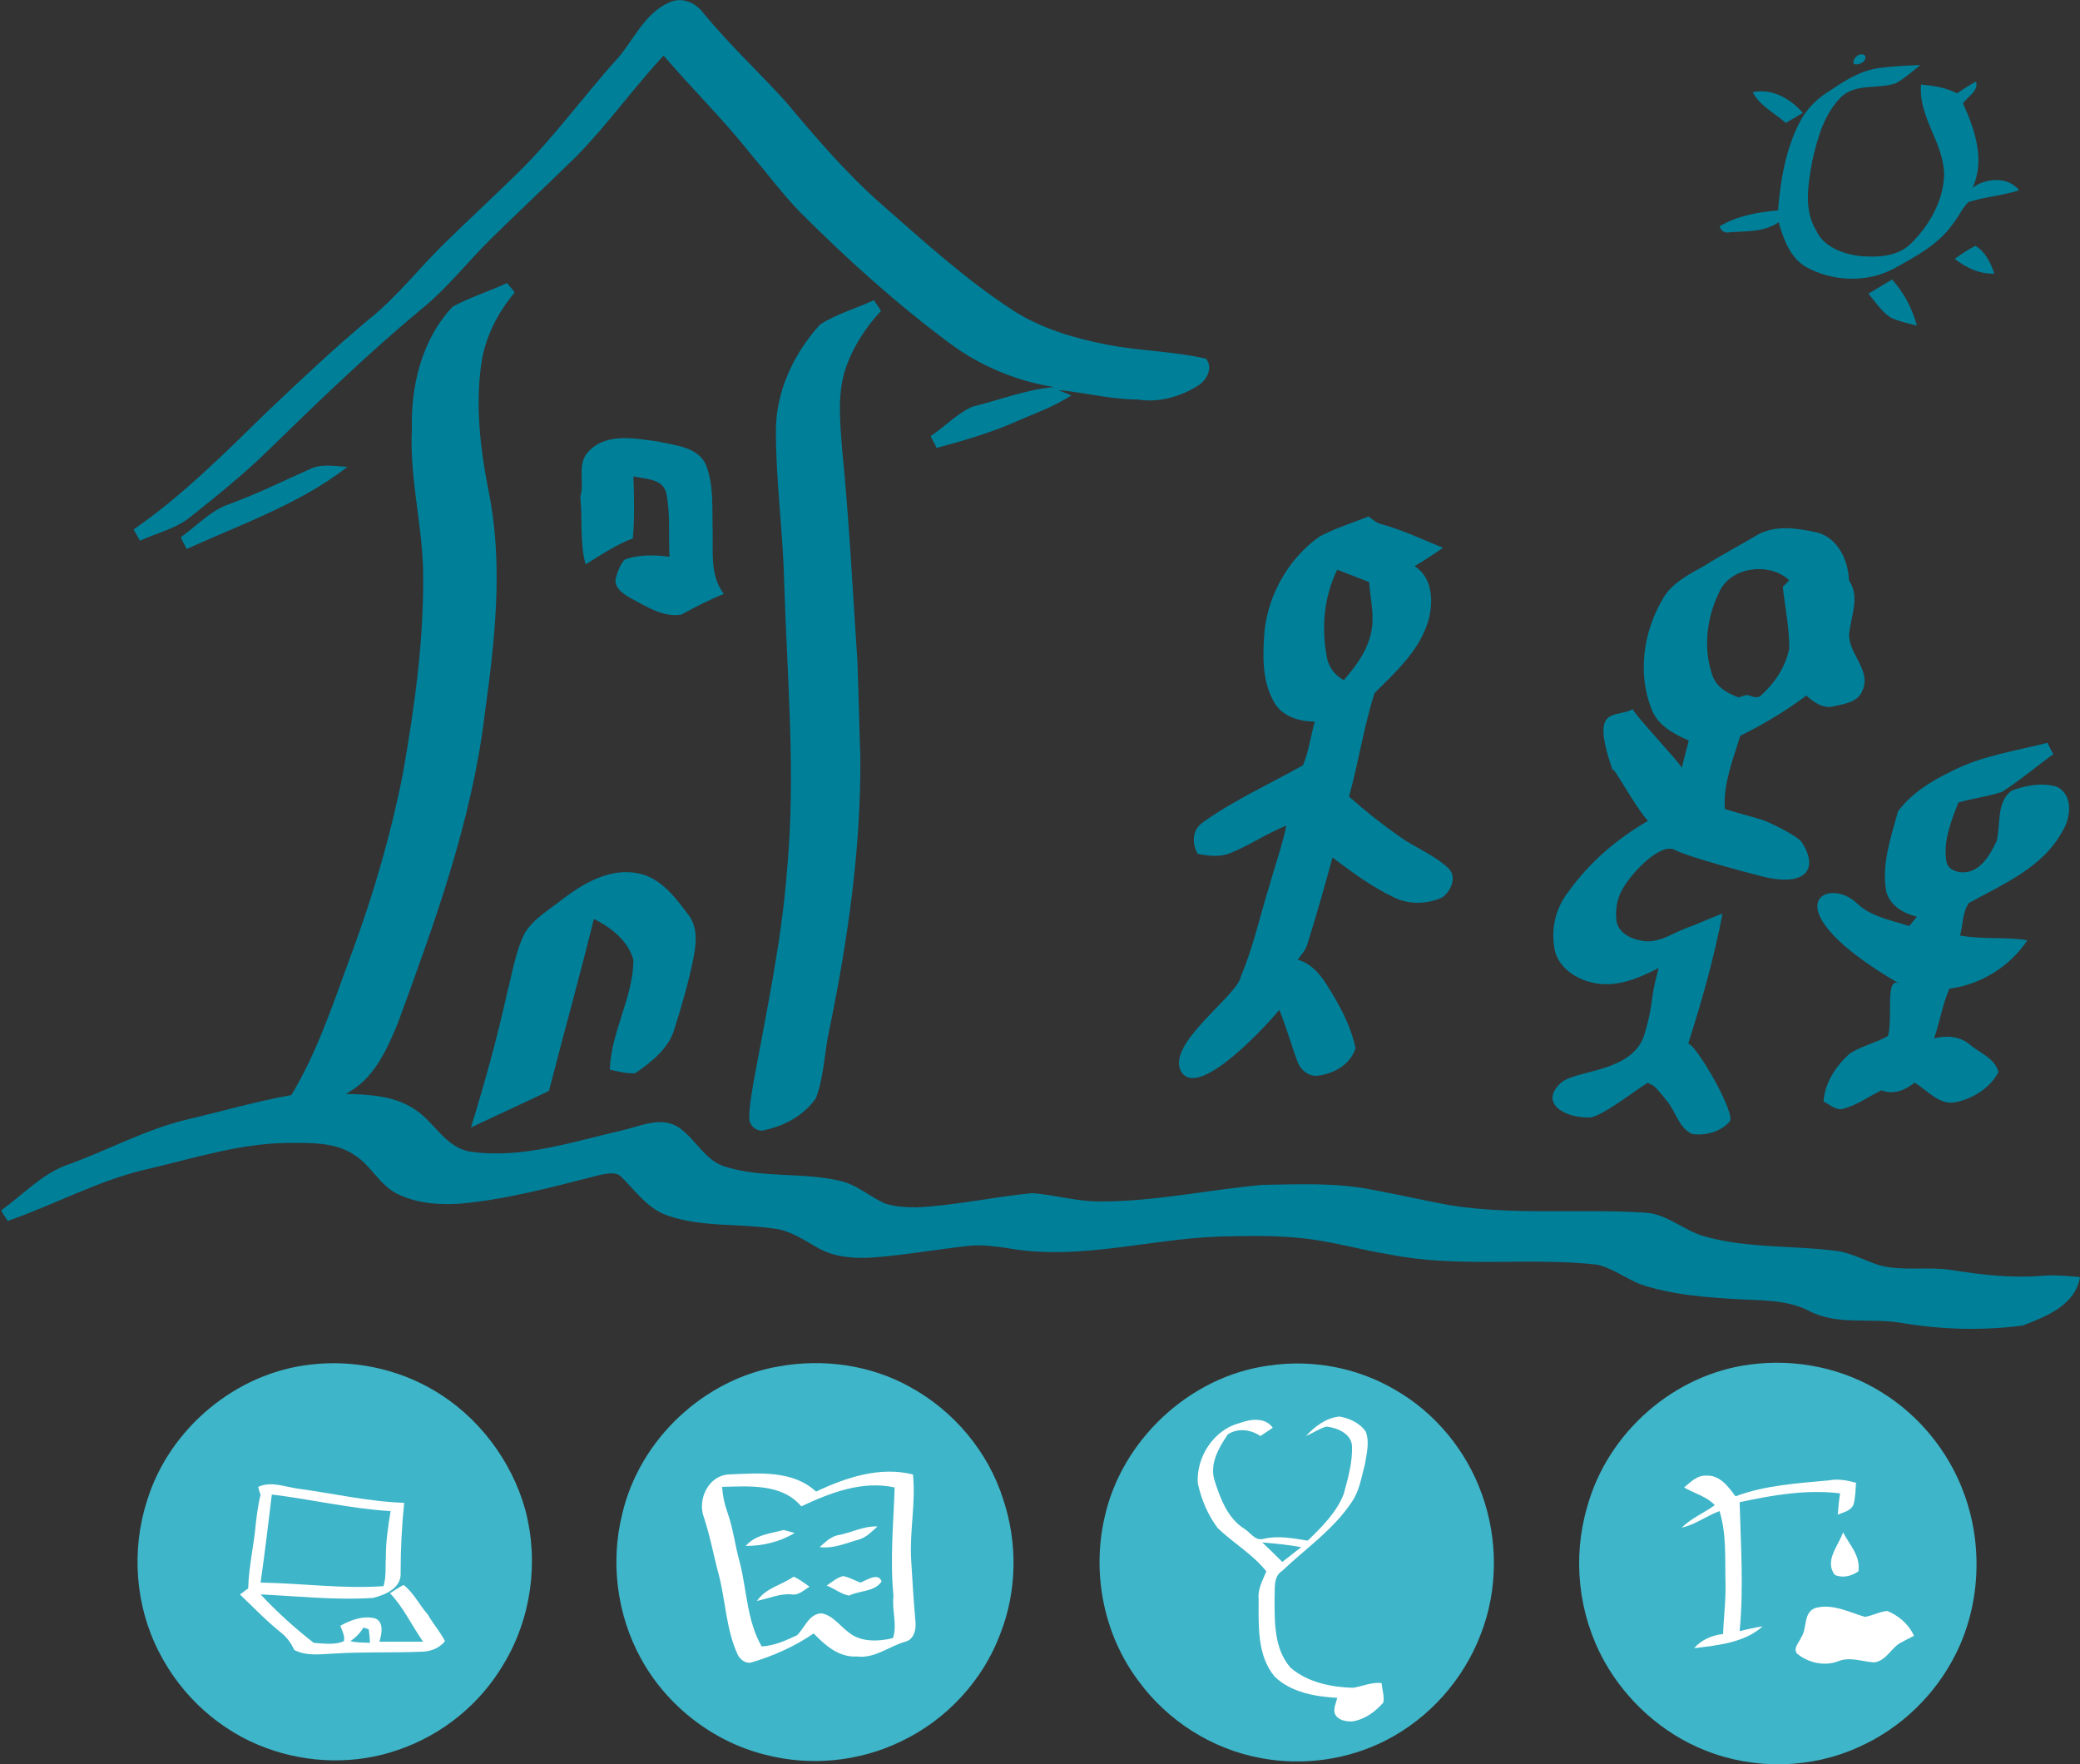 <?xml version="1.0" encoding="utf-8"?>
<svg version="1.1" id="Capa_1" xmlns="http://www.w3.org/2000/svg" xmlns:xlink="http://www.w3.org/1999/xlink" x="0px" y="0px"
	 viewBox="-606 762.1 352 298.5" style="enable-background:new -606 762.1 352 298.5;" xml:space="preserve">
<rect x="-606" y="762.1" width="352" height="298.5" fill="#333333" stroke="none"/>
<style type="text/css">
	.st0{fill:#007F99;}
	.st1{fill:#3EB5C8;stroke:#3EB5C8;stroke-width:0.828;stroke-miterlimit:10;}
	.st2{fill:#FFFFFF;}
</style>
<g>
	<g>
		<path class="st0" d="M-292.3,772.9c-0.3-0.9,1.1-2.1,1.9-1.4C-289.9,772.4-291.5,773.3-292.3,772.9L-292.3,772.9L-292.3,772.9z
			 M-287.9,773.6c2.3-0.3,4.6-0.4,6.9-0.5c-1.4,1.1-2.7,2.3-4.2,3.1c-3,1-6.6,0-9.1,2.2c-3,2.9-4.1,7-5,10.9
			c-0.7,3.9-1.5,8.2,0.6,11.7c1.2,2.8,4.4,4,7.2,4.4c3.1,0.3,6.7,0.2,9-2.2c3-3,5.3-7,5.5-11.3c0.1-5.5-4.4-9.9-3.9-15.5
			c2.1,0.2,4.2,0.5,6.1,1.5c1-0.7,2.1-1.4,3.2-2c0.5,1.6-1.4,2.5-2.2,3.7c2,4.4,3.8,9.6,1.6,14.3c2.2-1.7,6-2,7.9,0.4
			c-2.8,0.9-5.8,1.1-8.6,2c-1.1,1.1-1.7,2.6-2.7,3.8c-2.4,3.4-6.2,5.4-9.8,7.4c-4.6,2.5-10.5,2.3-15.1-0.3c-2.6-1.6-3.7-4.7-4.5-7.5
			c-2.4,1.7-5.5,1.5-8.3,1.7c-0.8,0.2-1.4-0.2-1.7-1c3-1.8,6.5-2.4,9.9-2.7c0.4-5.1,1.3-10.4,3.7-15c1.2-2.3,3.1-4.1,5.3-5.4
			C-293.6,775.6-291,774-287.9,773.6L-287.9,773.6L-287.9,773.6z M-492.7,762.5c2.2-1,4.5,0.1,5.8,1.9c4.3,5.2,9.2,9.8,13.7,14.7
			c5.1,6.1,10.3,12.2,16.3,17.5c7.2,6.3,14.3,12.8,22.3,18c4.8,3.1,10.3,4.7,15.8,5.8c5.6,1.1,11.3,1.1,16.9,2.4
			c1.2,1.5,0.2,3.4-1.1,4.4c-3.1,2-6.8,3.1-10.5,2.5c-4.5,0-9-1.2-13.4-1.6c0.7,0.3,1.5,0.6,2.2,0.9c-3,2-6.4,3.1-9.7,4.6
			c-4.2,1.8-8.6,3.1-13.1,4.3c-0.3-0.7-0.7-1.3-1-2c2.4-1.6,4.4-3.8,7.1-5c4.6-1.1,9-2.9,13.8-3.3c-6.4-1-12.6-3.6-17.8-7.5
			c-9-6.7-17.3-14.2-25.2-22.1c-3-3.1-5.6-6.6-8.4-9.9c-4.6-5.8-9.9-11-14.7-16.6c-5.1,5.5-9.5,11.7-14.8,17.1
			c-4.7,4.6-9.5,9.1-14.2,13.7c-4.1,4-7.6,8.6-12.1,12.2c-9,7.5-17.5,15.7-25.9,23.9c-4.1,4-8.6,7.6-13.1,11.2c-2.5,2-5.7,2.7-8.5,4
			c-0.4-0.6-0.7-1.3-1.1-1.9c8.4-5.8,15.6-13.1,22.9-20.2c5.6-5.3,11.2-10.6,17.1-15.5c4.7-3.8,8.4-8.6,12.7-12.8
			c4.1-4,8.3-7.9,12.4-11.9c6.1-6,11.1-13,16.8-19.3C-498.7,768.8-496.9,764.3-492.7,762.5L-492.7,762.5L-492.7,762.5z
			 M-309.4,777.7c3.3-0.7,6.4,1.1,8.5,3.5c-1,0.6-2,1.2-2.9,1.7C-305.7,781.2-308.2,780-309.4,777.7L-309.4,777.7L-309.4,777.7z
			 M-275.2,805.9c1.1-0.8,2.3-1.6,3.5-2.2c1.7,1,2.6,2.9,3.2,4.7C-271,808.5-273.3,807.4-275.2,805.9L-275.2,805.9L-275.2,805.9z
			 M-289.8,811.8c1.3-0.8,2.7-1.6,4-2.4c2,2.2,3.4,4.9,4.2,7.8c-1.5-0.4-3.1-0.7-4.5-1.4C-287.6,814.8-288.6,813.2-289.8,811.8
			L-289.8,811.8L-289.8,811.8z M-529.4,814c2.9-1.6,6.2-2.6,9.2-4c0.4,0.5,0.9,1,1.3,1.6c-2.7,3.2-4.7,7-5.5,11.1
			c-1.3,7.7-0.3,15.6,1.2,23.1c2.4,12.4,0.9,25-0.8,37.4c-2.2,18-8.5,35.2-14.7,52.1c-1.9,4.6-4.1,9.5-8.8,11.9
			c3.9,0.1,8.1,0.3,11.5,2.5c3.5,2.1,5.3,6.7,9.8,7.3c8.6,1.2,17.1-1.7,25.4-3.6c3.1-0.7,6.7-2.5,9.7-0.5c2.9,2,4.5,5.8,8.1,6.7
			c6.3,1.9,13.1,0.8,19.5,2.4c2.7,0.7,4.8,2.7,7.4,3.8c1.7,0.5,3.4,0.6,5.2,0.6c6.6-0.3,13.1-1.8,19.6-2.4c4,0.3,7.8,1.5,11.8,1.4
			c9.1,0,18.1-2,27.2-2.8c6.1-0.1,12.3-0.4,18.4,0.8c4.4,0.8,8.7,1.8,13,2.6c11,1.8,22.2,0.6,33.3,1.3c3.7,0.2,6.5,3,10,4
			c7.4,2.1,15.1,1.5,22.6,2.5c2.6,0.4,4.9,1.8,7.4,2.5c3.9,0.9,7.9,0.1,11.8,0.7c5,0.8,10.1,1.4,15.2,1c2.2-0.2,4.4,0,6.6,0.2
			c-0.8,4.8-5.8,6.7-9.7,8.2c-6.9,0.9-14,0.7-20.9-0.5c-5.1-0.8-10.6,0.5-15.3-2c-3.9-2-8.5-1.7-12.8-2c-4.9-0.3-9.8-0.7-14.5-2.1
			c-3-0.8-5.5-3-8.5-3.7c-11.6-1.3-23.5,0.6-35-1.7c-5.1-0.8-10-2.3-15.2-2.8c-3.8-0.4-7.7-0.4-11.6-0.3c-12.7,0-25.3,4.3-38,2
			c-2.1-0.3-4.3-0.6-6.4-0.4c-5.5,0.6-11.1,1.6-16.6,2c-3.1,0.2-6.5-0.1-9.2-1.7c-2.3-1.3-4.6-2.9-7.3-3.2c-6-0.9-12.2-0.2-18-2.2
			c-3.3-1.1-5.4-4.1-7.8-6.5c-0.9-1-2.4-0.6-3.6-0.4c-7.9,2-15.8,4.2-24,4.9c-3.6,0.2-7.3-0.1-10.6-1.8c-2.8-1.5-4.2-4.6-6.8-6.3
			c-3.3-2.4-7.7-2.2-11.6-2.2c-7.9,0.1-15.5,2.5-23.1,4.3c-8.4,1.8-16.1,6.1-24.2,8.9c-0.4-0.6-0.8-1.2-1.1-1.8
			c3.8-2.7,7-6.3,11.5-7.8c6.6-2.4,12.8-5.8,19.7-7.5c6-1.4,11.8-3.1,17.9-4.2c4.6-7.6,7.3-16.2,10.4-24.5c3.6-9.8,6.5-19.8,8.5-30
			c2-11.4,3.6-22.9,3.4-34.4c-0.2-7.9-2.3-15.7-1.9-23.7C-536.5,827.6-534.7,819.6-529.4,814L-529.4,814L-529.4,814z M-467.2,817
			c2.8-1.8,6.1-2.7,9.1-4.1c0.4,0.6,0.8,1.2,1.2,1.8c-2.8,3-5,6.5-6.2,10.4c-1.2,4.2-0.7,8.6-0.4,12.9c1.2,12,1.8,24,2.6,36
			c0.2,5.4,0.3,10.8,0.5,16.2c0.1,15.5-2.1,30.8-5.2,45.9c-0.9,3.9-0.9,8-2.3,11.8c-2,2.9-5.3,4.7-8.6,5.4c-1.3,0.5-2.8-0.7-2.7-2.1
			c0-2,0.4-3.9,0.7-5.9c2.2-12,4.8-24,5.7-36.1c1.5-16.2,0-32.5-0.5-48.7c-0.2-8.5-1.4-17-1.4-25.5
			C-474.7,828.4-471.7,821.9-467.2,817L-467.2,817L-467.2,817z M-506.3,838.4c3-3.1,7.8-2.1,11.6-1.6c3,0.7,7.1,0.9,8.3,4.3
			c1.2,3.4,0.9,7.1,1,10.6c0.1,3.7-0.5,7.8,1.9,10.9c-2.5,1-4.8,2.2-7.2,3.5c-3.2,0.5-5.9-1.4-8.6-2.8c-1.2-0.7-2.8-1.7-2.5-3.3
			c0.3-1.1,0.7-2.3,1.5-3.2c2.4-0.9,5.1-0.8,7.6-0.5c-0.2-3.7,0.2-7.4-0.6-11c-0.8-2.3-3.6-2.1-5.5-2.6c0.1,3.5,0.2,7-0.1,10.5
			c-2.9,1.1-5.4,2.8-8,4.4c-1-3.7-0.5-7.6-0.9-11.4C-507,843.7-508.5,840.5-506.3,838.4L-506.3,838.4L-506.3,838.4z M-553.6,841.5
			c2-1,4.3-0.5,6.4-0.4c-8.1,6.3-18,9.7-27.2,13.9c-0.4-0.7-0.7-1.3-1-2c2.7-1.9,5-4.5,8.2-5.6
			C-562.5,845.7-558.1,843.5-553.6,841.5L-553.6,841.5L-553.6,841.5z M-382.7,852.9c2.6-1.4,5.5-2.3,8.3-3.4
			c0.7,0.5,1.3,1.1,2.2,1.3c3.6,1,7,2.6,10.4,4c-1.6,1.1-3.1,2.1-4.8,3.1c3.1,2,3.2,6.1,2.3,9.3c-1.5,5-5.5,8.6-9.1,12.2
			c-1.8,5.7-2.7,11.7-4.3,17.5c2.7,2.4,5.6,4.7,8.6,6.8c2.7,1.9,5.9,3.1,8.3,5.4c1.4,1.5,0.3,3.9-1.2,4.9c-2.5,1.1-5.5,1.2-8,0
			c-3.8-1.8-7.2-4.3-10.5-6.8c-1.3,4.8-2.7,9.7-4.2,14.5c-0.3,1.1-1,1.9-1.7,2.8c2.2,0.6,3.7,2.3,4.9,4.2c2.1,3.3,4.1,6.9,4.9,10.8
			c-0.9,2.7-3.5,4.2-6.2,4.6c-1.6,0.3-3.1-0.9-3.6-2.3c-1.1-2.9-1.9-5.9-3.1-8.8c-2,2.4-13.4,15-16.5,10.6c-3.1-4.6,9.5-13,10-16.3
			c2-4.7,3.1-9.7,4.6-14.6c1-3.6,2.3-7.2,3.1-10.9c-3.3,1.3-6.3,3.4-9.6,4.7c-1.8,0.7-3.6,0.4-5.4,0.1c-1-1.7-1-4,0.8-5.3
			c5.3-3.8,11.3-6.5,17-9.7c1-2.4,1.3-4.9,2-7.4c-2.7,0-5.7-0.9-7-3.5c-2-3.6-1.8-8-1.5-11.9C-391.3,862.5-387.8,856.5-382.7,852.9
			L-382.7,852.9L-382.7,852.9z M-379.7,858.5c-2.2,4.5-2.7,9.6-1.8,14.5c0.2,1.8,1.3,3.3,2.9,4.2c2-2.3,3.9-4.8,4.6-7.9
			c0.7-2.9-0.1-5.8-0.3-8.7C-376.1,859.9-377.9,859.2-379.7,858.5L-379.7,858.5L-379.7,858.5z M-308.4,852.5c3.1-1.6,6.7-1,9.9-0.3
			c3.5,0.9,5.3,4.7,5.4,8.1c1.8,2.6,0.5,5.7,0.1,8.5c-0.7,3.6,3.8,6.5,2.2,10.1c-0.7,2-3,2.3-4.8,2.7c-1.8,0.5-3.4-0.6-4.7-1.8
			c-3.5,2.6-7.3,4.9-11.2,6.8c-1.2,4-2.9,8.1-2.6,12.4c1.9,0.6,3.9,1.1,5.9,1.7c1.3,0.3,6.5,2.9,7.1,3.9c2.9,4.4,0.9,7.7-6.7,5.8
			c-2-0.5-12.6-3.3-14.8-4.5c-2.3-1.2-7,3.5-8.8,6.6c-1,1.7-1.3,3.8-1,5.7c0.5,1.9,2.5,2.8,4.3,3.1c2.8,0.5,5.1-1.3,7.6-2.2
			c2-0.7,4-1.7,6-2.4c-1.4,7.4-3.5,14.8-5.8,22c1.4,0.2,8.2,12,7,13.2c-1.5,1.7-4,2.4-6.3,2.1c-2.3-1-2.8-3.8-4.3-5.6
			c-3-3.8-2.4-2.3-3.2-3.1c-1.8,1-7.8,5.8-9.9,5.9c-4.3,0.1-8.6-2.5-4.8-5.9c2.5-2.2,12.2-1.7,14.1-8.2c1.7-5.7,0.8-5.5,2.4-11.2
			c-3.5,1.8-7.5,3.5-11.5,2.4c-2.9-0.7-5.9-2.9-6.2-6.1c-0.5-3.3,0.4-6.7,2.5-9.3c3.5-4.9,8.2-8.9,13.4-11.9
			c-2.3-2.4-6.9-11.2-5.8-8c-4.2-11.9,0.1-9.2,3.2-10.9c0.7,1.4,7.5,8.5,8.3,9.9c0.4-1.5,0.8-3.1,1.2-4.6c-2.6-1.1-5.3-2.6-6.3-5.3
			c-2.4-6-1.4-13,1.8-18.5c1.5-2.8,4.5-4.3,7.2-5.8C-314.5,855.9-311.4,854.3-308.4,852.5L-308.4,852.5L-308.4,852.5z M-315.1,862.4
			c-2.1,4.3-2.7,9.5-1.1,14c0.7,2,2.5,3,4.4,3.7c0.5-0.1,0.9-0.3,1.4-0.4c0.8,0.1,1.8,0.8,2.5,0c2.3-2.1,4.1-4.8,4.7-7.9
			c0-3.5-0.7-6.9-1.1-10.4c0.3-0.3,0.8-0.8,1.1-1.1C-306.4,857.2-313.2,857.9-315.1,862.4L-315.1,862.4L-315.1,862.4z M-275.9,892.7
			c5.1-2.7,10.9-3.5,16.4-4.9c0.3,0.6,0.6,1.3,1,1.9c-2.9,2.1-5.7,4.5-8.7,6.4c-2.4,0.8-5,1.1-7.4,1.8c-1.2,3.2-2.6,6.5-2,10
			c0.2,1.3,1.8,1.9,3,1.8c2.8-0.1,4.4-3,5.5-5.3c0.7-2.8-0.1-6.5,2.5-8.5c2.4-0.9,5.1-1.4,7.6-0.7c2.9,1.3,2.5,5.3,1,7.6
			c-3.3,6.1-10,8.9-15.8,12.1c-1.1,1.5-1,3.7-1.5,5.5c3.8,0.7,7.6,0.2,11.4,0.8c-3,4.5-7.9,7.5-13.2,8.2c-1.2,2.7-1.6,5.6-2.6,8.4
			c2.1-0.5,4.4-0.4,6.1,1.1c1.7,1.4,4.2,2.3,4.8,4.6c-1.4,2.7-4.3,4.5-7.2,5.1c-2.8,0.6-4.8-2-7-3.3c-1.6,1.3-3.6,2.1-5.6,1.3
			c-2.1,1-4.1,2.5-6.4,3.1c-1.3,0.4-2.3-0.7-3.4-1.2c0.2-3.2,2.1-6,4.4-8.1c2-1.3,4.4-1.8,6.5-3c0.9-2.9-0.6-10.4,2-8.8
			c-22.5-13.1-12.2-18.5-7.2-13.6c2.3,2.2,5.7,2.8,8.8,3.8c0.4-0.5,0.8-1,1.3-1.6c-2.3-0.5-4.6-1.9-5.2-4.3c-0.8-4.6,0.8-9.1,2-13.5
			C-282.5,896.3-279.2,894.3-275.9,892.7L-275.9,892.7L-275.9,892.7z M-510.6,914.1c3.6-2.7,8-5.2,12.7-4.2c3.8,0.8,6.2,4.1,8.4,7
			c1.7,2.2,1.3,5.1,0.8,7.6c-0.8,3.9-1.9,7.7-3.1,11.5c-0.9,3.4-3.9,5.8-6.7,7.7c-1.5,0.1-2.9-0.3-4.3-0.6c0.2-6.4,3.9-12.1,4-18.5
			c-0.8-3.2-3.8-5.6-6.7-7c-2.4,9.7-5.1,19.4-7.6,29.1c-4.4,2.1-8.8,4.1-13.2,6.2c2.3-7.5,4.4-15,6.1-22.7c0.9-3.4,1.4-7,3-10.2
			C-515.6,917.4-512.8,915.9-510.6,914.1L-510.6,914.1z"/>
	</g>
	<g>
		<g>
			<path class="st1" d="M-533,997.6c-6-3.5-13.3-5-20.2-4.2c-12.6,1.3-23.8,10.7-27.5,22.7c-2.7,8.3-2,17.7,2,25.4
				c3.7,7.3,10.2,13.2,17.9,16c7,2.6,15,2.8,22.1,0.3c7.3-2.5,13.6-7.6,17.5-14.2c4.7-7.7,6-17.2,3.7-25.9
				C-519.8,1009.4-525.5,1001.9-533,997.6z"/>
			<path class="st2" d="M-537.7,1030.3c-0.8,0.4-1.5,0.9-2.3,1.4c2.3,2.4,3.7,5.5,5.6,8.2c-2.5,0-5,0-7.4,0c0.4-1.3,0.8-3.2-0.6-3.9
				c-2-0.6-4.2,0.2-6,1.2c0.3,0.9,0.8,1.7,0.6,2.6c-1.5,0.7-3.4,0.4-5.1,0.3c-3.2-2.5-6.2-5.2-9-8.2c6.3,0.3,12.6,1,19,0.6
				c2.1-0.5,4.9-1.7,4.7-4.3c0-4,0.2-7.9,0.6-11.8c-6.1-0.2-12-1.6-18-2.4c-2.2-0.3-4.5-1.3-6.7-0.3c0.1,0.4,0.2,0.9,0.4,1.3
				c-0.4,1.6-0.6,3.2-0.8,4.8c-0.3,3.7-1.2,7.3-1.3,11.1c-0.5,0.3-0.9,0.7-1.4,1c2.3,2.2,4.5,4.5,7,6.5c1,0.8,1.7,1.8,2.2,2.9
				c2.1,1.1,4.6,0.7,6.9,0.6c4.8-0.3,9.7-0.1,14.5-0.3c1.5,0,3.1-0.5,4.1-1.8c-0.8-1.6-2-2.9-2.9-4.5
				C-535.1,1033.6-536,1031.6-537.7,1030.3z M-560,1015c6.7,0.8,13.3,2.4,20.1,2.8c-0.4,2.5-0.8,5.1-0.8,7.6
				c-0.1,1.7,0.1,3.5-0.4,5.1c-6.9,0.5-13.9-0.5-20.8-0.6C-561.2,1025-560.6,1020-560,1015z M-546.7,1039.8c0.9-0.6,1.7-1.4,2.2-2.3
				c0.3,0.1,0.6,0.2,0.9,0.3c0.1,0.8,0.2,1.5,0.2,2.3C-544.5,1040-545.6,1040.1-546.7,1039.8z"/>
		</g>
		<g>
			<path class="st1" d="M-370,997.7c-6.4-3.8-14-5.2-21.3-4.1c-13.2,1.8-24.6,12.5-27.4,25.5c-2.1,9.3-0.1,19.5,5.7,27.2
				c4.9,6.7,12.3,11.4,20.5,12.9c7,1.3,14.5,0.3,20.9-3c7.2-3.7,12.9-10.1,15.8-17.7c2.9-7.4,2.9-15.9,0.2-23.4
				C-358.2,1007.8-363.4,1001.5-370,997.7z"/>
			<path class="st2" d="M-377,1047.7c-3.7-0.1-7.7-0.9-10.6-3.4c-2.8-3.2-2.7-7.7-2.7-11.7c0.1-1.6-0.3-3.7,1.3-4.7
				c4-3.8,8.7-7,11.8-11.7c1.3-1.9,1.6-4.2,2.2-6.4c0.3-1.8,0.8-3.8,0.1-5.5c-1-1.4-2.7-2.2-4.4-2.5c-2.3,0.2-4.2,1.7-5.7,3.3
				c1.2-0.5,2.3-1.3,3.5-1.6c1.8,0.2,4.2,1.2,4.3,3.3c0.1,2.8-0.7,5.5-1.4,8.1c-1.2,3.1-3.7,5.6-6.1,7.9c-2.5-0.4-5-0.9-7.5-0.3
				c-1.4,0.4-2.2-1.1-3.2-1.7c-2.9-1.8-4.1-5.2-5.1-8.3c-0.8-2.8,0.8-5.5,2.3-7.7c1.7-1.1,3.9-0.8,5.5,0.3c0.7-0.5,1.4-0.9,2.1-1.4
				c-1.3-1.8-3.7-1.5-5.6-0.8c-4.4,1.1-7.4,5.8-7.1,10.2c0.6,2.7,1.7,5.4,3.4,7.6c2.6,2.5,5.9,4.4,8.2,7.3c-0.6,1.5-1.5,3-1.3,4.7
				c0,4.4-0.3,9.5,2.7,13.1c2.8,2.7,6.9,3.4,10.6,3.6c-0.2,0.9-0.7,1.8-0.4,2.7c0.5,1.1,1.8,1.3,2.9,1.3c2.1-0.3,3.9-1.6,5.3-3.2
				c0.2-1.1-0.2-2.2-0.3-3.3C-373.7,1046.7-375.3,1047.4-377,1047.7z M-392.4,1023.1c2.2,0.2,4.4,0.4,6.6,0.8
				c-1.1,0.9-2.2,1.7-3.2,2.5C-390.1,1025.3-391.2,1024.2-392.4,1023.1z"/>
		</g>
		<g>
			<path class="st1" d="M-274,1015c-2.5-6.9-7.4-13-13.7-16.9c-6.5-4.1-14.4-5.7-22-4.7c-12.8,1.6-23.9,11.4-27.3,23.8
				c-2.5,8.5-1.5,17.9,2.8,25.7c3.7,6.7,9.8,12.2,16.9,15c8.2,3.3,17.8,3.1,25.8-0.6c6.9-3.1,12.6-8.6,16-15.3
				C-271.3,1033.8-270.8,1023.7-274,1015z"/>
			<path class="st2" d="M-286.6,1034.7c-1.3,0.1-2.5,0.8-3.8,1c-2.7-0.8-5.5-2.3-8.4-1.5c-2.1,0.8-1.3,3.4-2.4,5
				c-0.3,0.8-1.4,1.8-0.7,2.7c1.9,1.6,4.7,2.2,7,1.3c2-0.8,4.1,0.1,6.1,0.2c2.1-0.3,2.9-2.6,4.6-3.4c0.7-0.4,1.4-0.7,2.1-1.1
				C-283,1036.9-284.7,1035.5-286.6,1034.7z"/>
			<path class="st2" d="M-295.5,1028.6c1.4,0.6,2.8,0.2,4-0.6c0.4-2.6-1.5-4.5-2.6-6.6C-294.9,1023.7-297.3,1026.2-295.5,1028.6z"/>
			<path class="st2" d="M-311.6,1016.3c5.5-1.2,11.3-2.2,17-1.5c-0.2,1.2-0.3,2.4-0.4,3.6c0.9-0.4,2.3-0.6,2.7-1.8
				c0.3-1.2,0.3-2.4,0.4-3.6c-1.5-0.4-3-0.7-4.6-0.4c-5.3,0.5-10.7,0.8-15.8,2.7c-1.2-1.6-2.6-3.6-4.9-3.5c-1.6-0.1-2.7,1.1-3.8,2
				c1.7,1,3.8,1.5,5.2,3c-1.8,1.3-4,2.2-5.6,3.8c2.3-0.5,4.2-2,6.4-2.8c1.2,3.9,0.9,8,1,12c0.1,2.9-0.3,5.9-0.4,8.8
				c-1.9,0.2-3.7,1-4.9,2.4c4-0.5,8.5-0.9,11.6-3.7c-1.3,0.2-2.6,0.5-3.9,0.8C-310.9,1030.8-311.4,1023.6-311.6,1016.3z"/>
		</g>
		<g>
			<path class="st1" d="M-452.3,997.1c-6.5-3.6-14.3-4.7-21.7-3.4c-12.6,2.1-23.4,12.2-26.3,24.7c-2,8-0.9,16.8,3.1,24.1
				c4.3,7.9,12,13.9,20.7,16.1c7.6,2,15.8,1.2,22.8-2.2c7.6-3.6,13.7-10.2,16.6-18c2.8-7.1,2.9-15.2,0.5-22.4
				C-439.1,1008-444.9,1001.1-452.3,997.1z"/>
			<path class="st2" d="M-457.5,1020.4c-2.4-0.1-4.5,1.1-6.8,1.5c-1.2,0.3-2.1,1.2-3,2c2.4,0.3,4.5-0.7,6.7-1.3
				C-459.3,1022.2-458.4,1021.2-457.5,1020.4z"/>
			<path class="st2" d="M-477.9,1033c2-0.4,3.9-1.3,5.9-1.1c1.2,0.2,2.1-0.8,3-1.3c-0.9-0.6-1.7-1.3-2.7-1.7
				C-473.7,1030.3-476.4,1030.8-477.9,1033z"/>
			<path class="st2" d="M-473.4,1021c-2.2,0.6-4.8,0.8-6.4,2.7c2.9,0,5.8-0.7,8.3-2.2C-472,1021.4-472.9,1021.1-473.4,1021z"/>
			<path class="st2" d="M-460.4,1029.9c-1-0.4-1.9-0.9-2.9-1.1c-1,0.2-1.9,1-2.8,1.6c1.3,0.5,2.5,1.5,3.8,1.7
				c1.8-0.9,4.3-0.6,5.5-2.4C-457.4,1028.1-459.3,1029.5-460.4,1029.9z"/>
			<path class="st2" d="M-451.8,1026.1c-0.3-4.8,0.8-9.7,0.3-14.5c-5.6-1.4-11.3,0.5-16.4,2.9c-4-3.7-9.8-3.1-14.8-2.9
				c-3.4,0.2-5.3,4.2-4.2,7.2c1.1,3.3,1.7,6.7,2.6,10c1.1,4.4,1.2,9,3.1,13.2c0.4,0.9,1.4,1.7,2.4,1.4c3.7-1.1,7.3-2.7,10.5-4.9
				c1.9,2,4.3,4.1,7.3,3.9c3,0.4,5.4-1.7,8.2-2.5c1.6-0.4,1.9-2.3,1.7-3.7C-451.4,1032.8-451.6,1029.5-451.8,1026.1z M-454.9,1039.3
				c-2.5,0.6-5.5,0.7-7.5-1c-1.5-1.1-2.7-2.9-4.6-3.2c-2.1,0.1-2.8,2.4-4.1,3.7c-1.9,0.9-3.9,1.8-6,1.9c-2.5-4.3-2.5-9.5-3.7-14.2
				c-0.8-2.8-1.1-5.7-2.1-8.5c-0.5-1.4-0.8-2.8-0.9-4.3c4.6-0.1,10.1-0.6,13.4,3.3c4.9-2.3,10.3-4.4,15.8-3.2
				c-0.2,6.1-0.8,12.2-0.2,18.3C-455.1,1034.6-454.1,1037.1-454.9,1039.3z"/>
		</g>
	</g>
</g>
</svg>
